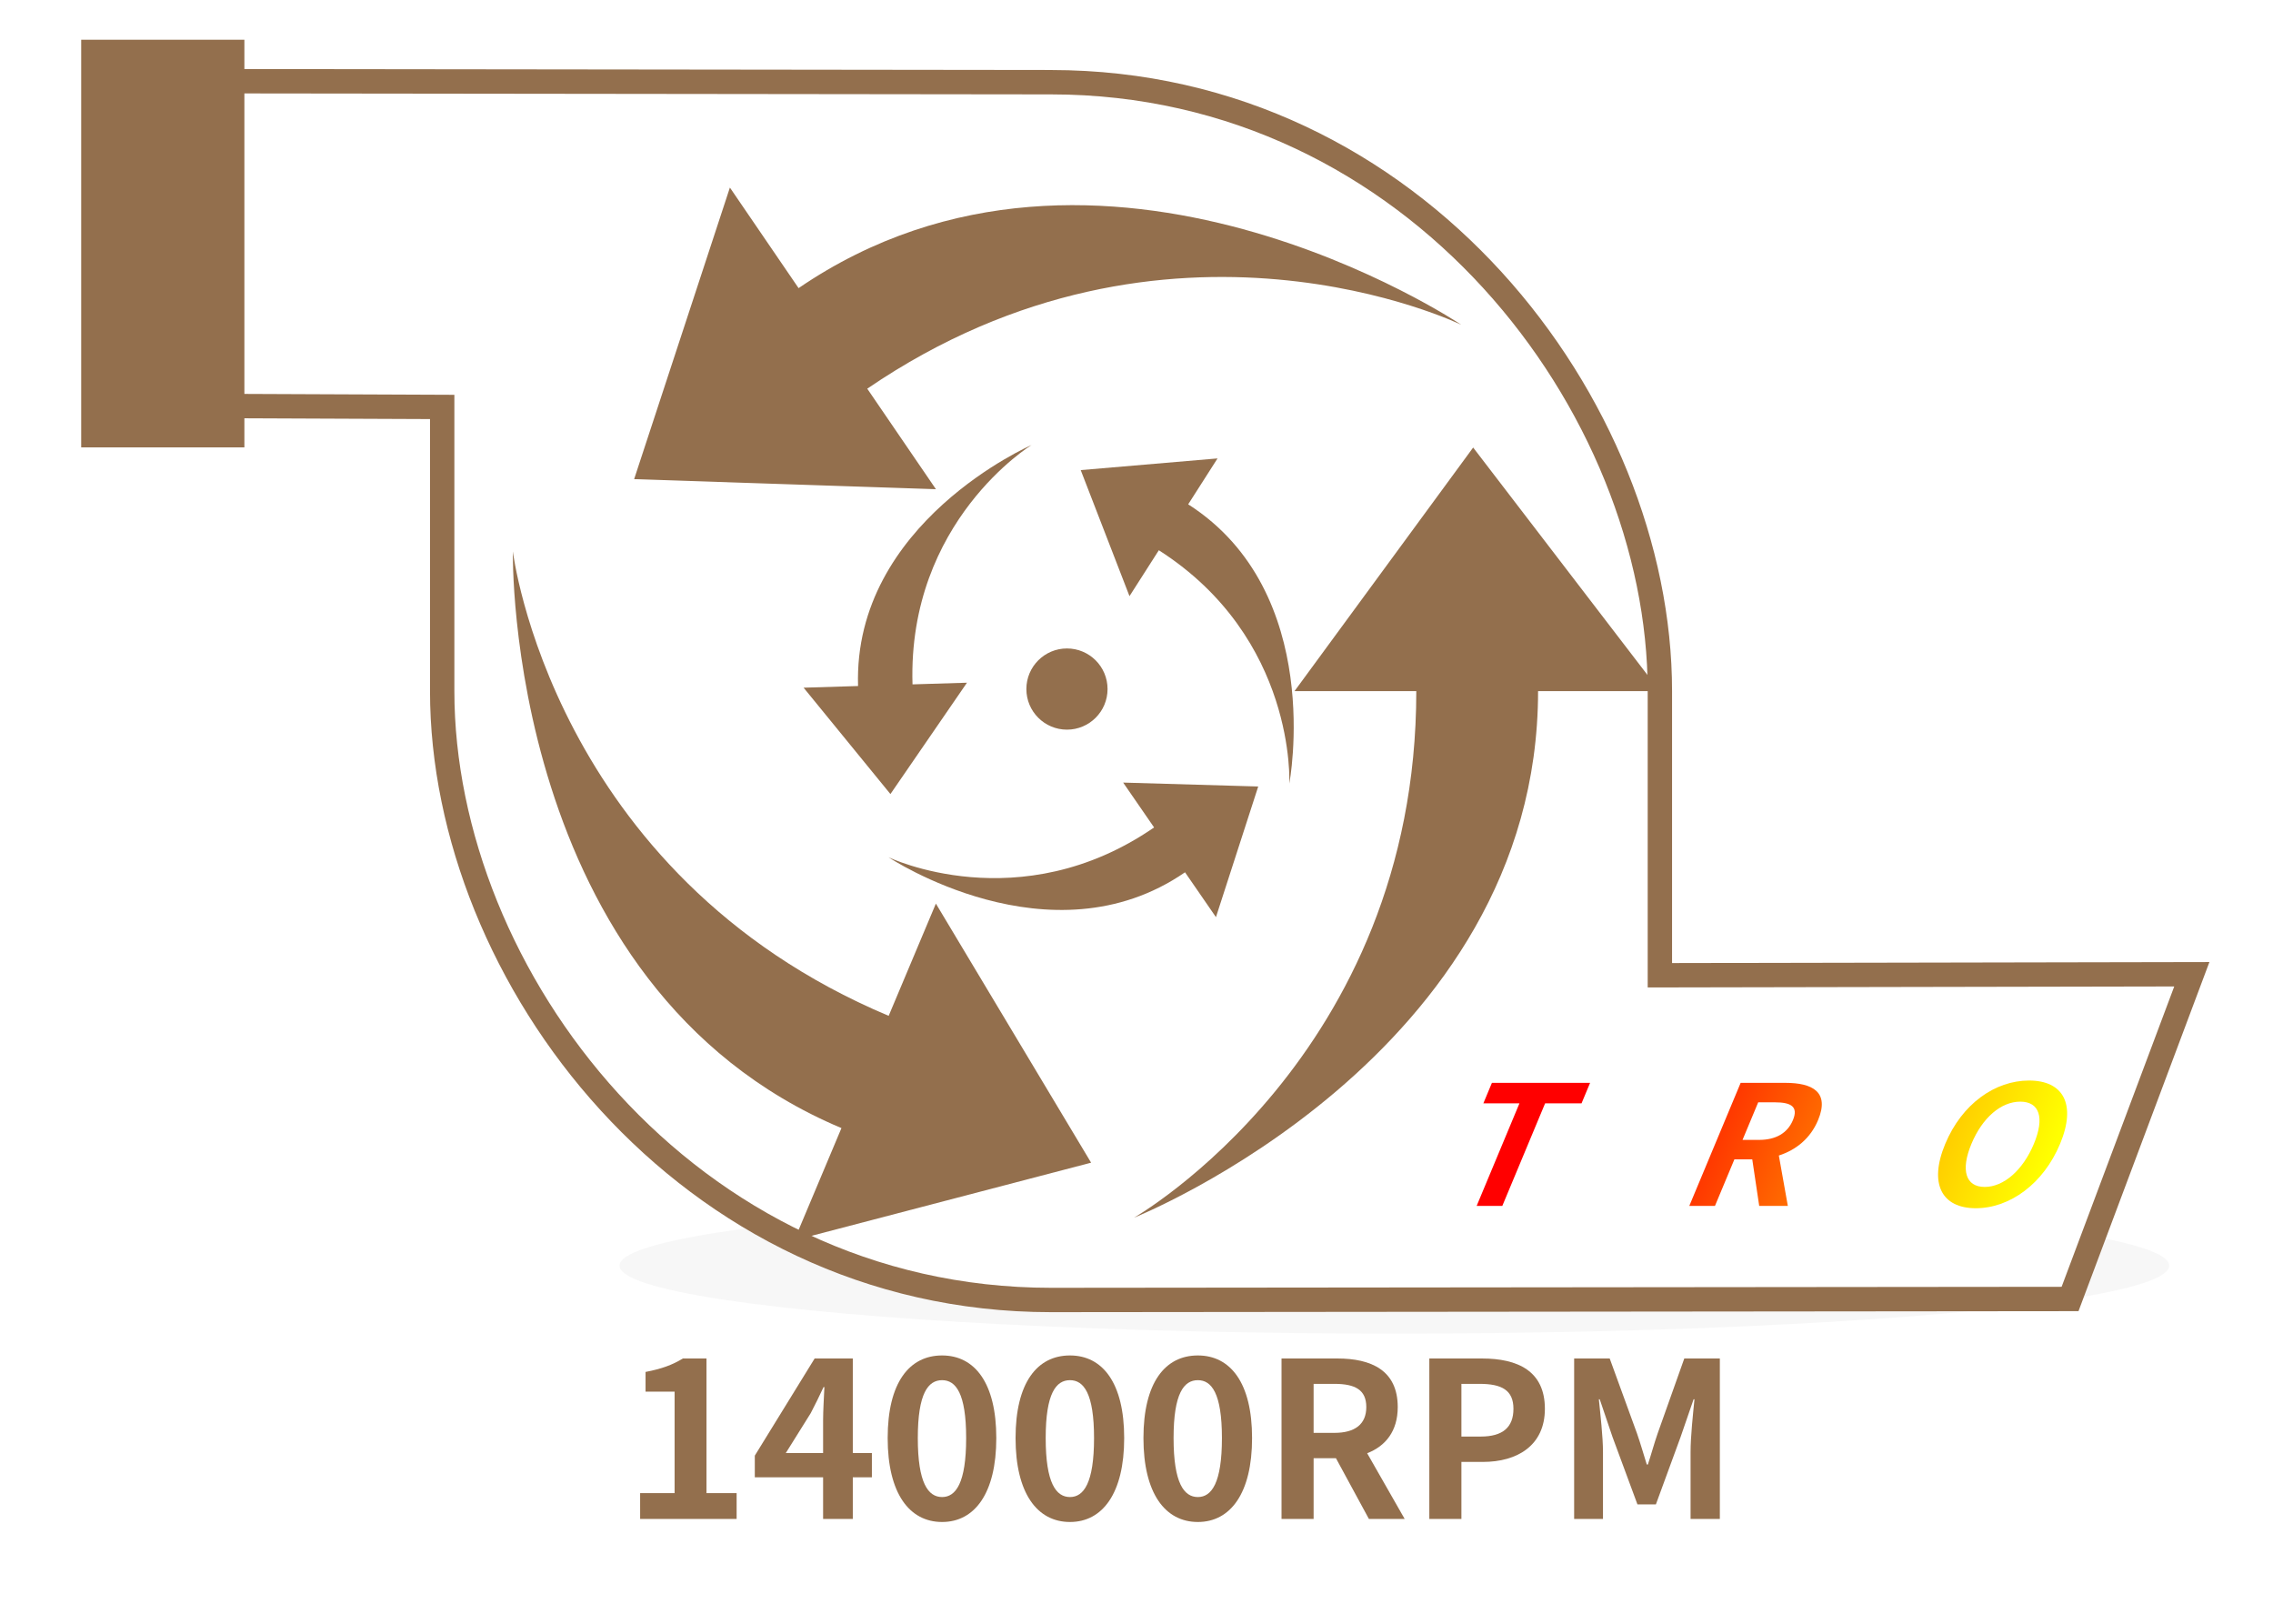 <?xml version="1.0" encoding="UTF-8" standalone="no"?>
<svg
   xmlns:dc="http://purl.org/dc/elements/1.1/"
   xmlns:cc="http://creativecommons.org/ns#"
   xmlns:rdf="http://www.w3.org/1999/02/22-rdf-syntax-ns#"
   xmlns:svg="http://www.w3.org/2000/svg"
   xmlns="http://www.w3.org/2000/svg"
   xmlns:xlink="http://www.w3.org/1999/xlink"
   id="svg8"
   version="1.1"
   viewBox="0 0 74.083 52.917"
   height="200"
   width="280">
  <defs
     id="defs2">
    <linearGradient
       id="linearGradient7922">
      <stop
         style="stop-color:#ffff00;stop-opacity:1"
         offset="0"
         id="stop7920" />
      <stop
         style="stop-color:#ff0000;stop-opacity:1"
         offset="1"
         id="stop7918" />
    </linearGradient>
    <filter
       height="1.612"
       y="-0.306"
       width="1.067"
       x="-0.033"
       id="filter4910"
       style="color-interpolation-filters:sRGB">
      <feGaussianBlur
         id="feGaussianBlur4912"
         stdDeviation="0.843" />
    </filter>
    <linearGradient
       spreadMethod="pad"
       gradientUnits="userSpaceOnUse"
       y2="142.534"
       x2="219.841"
       y1="142.534"
       x1="279.841"
       id="linearGradient7924"
       xlink:href="#linearGradient7922" />
    <linearGradient
       spreadMethod="pad"
       y2="142.534"
       x2="204.841"
       y1="142.534"
       x1="274.841"
       gradientUnits="userSpaceOnUse"
       id="linearGradient7932"
       xlink:href="#linearGradient7922" />
  </defs>
  <g
     transform="translate(0,13.229)"
     style="display:inline"
     id="layer3">
    <ellipse
       transform="matrix(0.83,0,0,0.67,14.479,9.66)"
       ry="3.307"
       rx="30.427"
       cy="27.4"
       cx="37.309"
       id="path4904"
       style="opacity:0.178;fill:#000000;fill-opacity:1;fill-rule:nonzero;stroke:none;stroke-width:0.529;stroke-linecap:square;stroke-linejoin:miter;stroke-miterlimit:4;stroke-dasharray:none;stroke-dashoffset:0;stroke-opacity:1;paint-order:fill markers stroke;filter:url(#filter4910)" />
    <path
       id="path4738"
       d="m 6.615,-10.583 27.641,0.033 c 11.906,-2e-6 19.844,10.583 19.844,19.844 v 9.26 l 17.338,-0.033 -3.969,10.583 -33.213,0.033 c -11.906,0 -19.844,-10.583 -19.844,-19.844 V 0.033 L 6.615,-3.75e-7 Z"
       style="fill:#ffffff;stroke:#936f4d;stroke-width:0.794;stroke-linecap:butt;stroke-linejoin:miter;stroke-miterlimit:4;stroke-dasharray:none;stroke-opacity:1" />
    <g
       transform="translate(-4.109,0.033)"
       style="stroke:none"
       id="g4622">
      <path
         style="opacity:1;fill:#936f4d;fill-opacity:1;fill-rule:nonzero;stroke:none;stroke-width:0.265;stroke-linecap:square;stroke-linejoin:miter;stroke-miterlimit:4;stroke-dasharray:none;stroke-dashoffset:0;stroke-opacity:1;paint-order:fill markers stroke"
         d="m 52.123,1.323 6.085,7.938 h -3.969 c 0,11.906 -13.168,17.16 -13.168,17.16 0,0 9.199,-5.254 9.199,-17.16 h -3.969 z"
         id="path4568" />
      <path
         style="display:inline;opacity:1;fill:#936f4d;fill-opacity:1;fill-rule:nonzero;stroke:none;stroke-width:0.265;stroke-linecap:square;stroke-linejoin:miter;stroke-miterlimit:4;stroke-dasharray:none;stroke-dashoffset:0;stroke-opacity:1;paint-order:fill markers stroke"
         d="m 24.777,2.353 3.121,-9.502 2.239,3.277 c 9.831,-6.716 21.597,1.193 21.597,1.193 0,0 -9.528,-4.632 -19.359,2.084 l 2.239,3.277 z"
         id="path4568-0" />
      <path
         style="display:inline;opacity:1;fill:#936f4d;fill-opacity:1;fill-rule:nonzero;stroke:none;stroke-width:0.265;stroke-linecap:square;stroke-linejoin:miter;stroke-miterlimit:4;stroke-dasharray:none;stroke-dashoffset:0;stroke-opacity:1;paint-order:fill markers stroke"
         d="m 39.671,24.629 -9.676,2.531 1.539,-3.658 C 20.559,18.884 20.824,4.709 20.824,4.709 c 0,0 1.275,10.517 12.249,15.135 l 1.539,-3.658 z"
         id="path4568-0-4" />
    </g>
    <g
       transform="matrix(0.241,-0.377,0.377,0.241,22.163,21.423)"
       id="g4622-2"
       style="display:inline;stroke:none;stroke-opacity:1">
      <path
         style="opacity:1;fill:#936f4d;fill-opacity:1;fill-rule:nonzero;stroke:none;stroke-width:0.265;stroke-linecap:square;stroke-linejoin:miter;stroke-miterlimit:4;stroke-dasharray:none;stroke-dashoffset:0;stroke-opacity:1;paint-order:fill markers stroke"
         d="m 52.123,1.323 6.085,7.938 h -3.969 c 0,11.906 -13.168,17.16 -13.168,17.16 0,0 9.199,-5.254 9.199,-17.16 h -3.969 z"
         id="path4568-8" />
      <path
         style="display:inline;opacity:1;fill:#936f4d;fill-opacity:1;fill-rule:nonzero;stroke:none;stroke-width:0.265;stroke-linecap:square;stroke-linejoin:miter;stroke-miterlimit:4;stroke-dasharray:none;stroke-dashoffset:0;stroke-opacity:1;paint-order:fill markers stroke"
         d="m 24.777,2.353 3.121,-9.502 2.239,3.277 c 9.831,-6.716 21.597,1.193 21.597,1.193 0,0 -9.528,-4.632 -19.359,2.084 l 2.239,3.277 z"
         id="path4568-0-8" />
      <path
         style="display:inline;opacity:1;fill:#936f4d;fill-opacity:1;fill-rule:nonzero;stroke:none;stroke-width:0.265;stroke-linecap:square;stroke-linejoin:miter;stroke-miterlimit:4;stroke-dasharray:none;stroke-dashoffset:0;stroke-opacity:1;paint-order:fill markers stroke"
         d="m 39.671,24.629 -9.676,2.531 1.539,-3.658 C 20.559,18.884 20.824,4.709 20.824,4.709 c 0,0 1.275,10.517 12.249,15.135 l 1.539,-3.658 z"
         id="path4568-0-4-3" />
    </g>
    <g
       id="flowRoot4650"
       style="font-style:normal;font-variant:normal;font-weight:bold;font-stretch:normal;font-size:26.667px;font-family:'Noto Sans CJK JP';-inkscape-font-specification:'Noto Sans CJK JP Bold';text-align:center;letter-spacing:0px;word-spacing:0px;text-anchor:middle;fill:#936f4d;fill-opacity:1;stroke:none"
       transform="matrix(0.265,0,0,0.265,1.389,-13.229)"
       aria-label="14000RPM">
      <path
         id="path4826"
         d="m 73.489,186.8 h 11.867 v -3.173 h -3.707 v -16.56 h -2.907 c -1.253,0.773 -2.613,1.28 -4.587,1.653 v 2.427 h 3.573 v 12.48 h -4.24 z" />
      <path
         id="path4828"
         d="m 91.405,178.693 3.067,-4.907 c 0.56,-1.067 1.093,-2.16 1.573,-3.2 h 0.107 c -0.053,1.147 -0.16,2.933 -0.16,4.08 v 4.027 z m 10.587,0 h -2.347 v -11.627 h -4.693 l -7.36,11.947 V 181.68 h 8.4 v 5.12 h 3.653 v -5.12 h 2.347 z" />
      <path
         id="path4830"
         d="m 110.627,187.173 c 4,0 6.667,-3.52 6.667,-10.32 0,-6.8 -2.667,-10.16 -6.667,-10.16 -4.027,0 -6.693,3.333 -6.693,10.16 0,6.8 2.667,10.32 6.693,10.32 z m 0,-3.067 c -1.707,0 -2.987,-1.707 -2.987,-7.253 0,-5.52 1.28,-7.12 2.987,-7.12 1.68,0 2.96,1.6 2.96,7.12 0,5.547 -1.28,7.253 -2.96,7.253 z" />
      <path
         id="path4832"
         d="m 126.356,187.173 c 4,0 6.667,-3.52 6.667,-10.32 0,-6.8 -2.667,-10.16 -6.667,-10.16 -4.027,0 -6.693,3.333 -6.693,10.16 0,6.8 2.667,10.32 6.693,10.32 z m 0,-3.067 c -1.707,0 -2.987,-1.707 -2.987,-7.253 0,-5.52 1.28,-7.12 2.987,-7.12 1.68,0 2.96,1.6 2.96,7.12 0,5.547 -1.28,7.253 -2.96,7.253 z" />
      <path
         id="path4834"
         d="m 142.085,187.173 c 4,0 6.667,-3.52 6.667,-10.32 0,-6.8 -2.667,-10.16 -6.667,-10.16 -4.027,0 -6.693,3.333 -6.693,10.16 0,6.8 2.667,10.32 6.693,10.32 z m 0,-3.067 c -1.707,0 -2.987,-1.707 -2.987,-7.253 0,-5.52 1.28,-7.12 2.987,-7.12 1.68,0 2.96,1.6 2.96,7.12 0,5.547 -1.28,7.253 -2.96,7.253 z" />
      <path
         id="path4836"
         d="m 156.321,170.187 h 2.56 c 2.533,0 3.92,0.72 3.92,2.853 0,2.107 -1.387,3.173 -3.92,3.173 h -2.56 z m 11.2,16.613 -4.613,-8.08 c 2.267,-0.88 3.76,-2.72 3.76,-5.68 0,-4.533 -3.28,-5.973 -7.413,-5.973 h -6.88 V 186.8 h 3.947 v -7.467 h 2.747 l 4.053,7.467 z" />
      <path
         id="path4838"
         d="m 170.552,186.8 h 3.947 v -7.013 h 2.64 c 4.24,0 7.627,-2.027 7.627,-6.533 0,-4.667 -3.36,-6.187 -7.733,-6.187 h -6.48 z m 3.947,-10.133 v -6.48 h 2.24 c 2.72,0 4.16,0.773 4.16,3.067 0,2.267 -1.307,3.413 -4.027,3.413 z" />
      <path
         id="path4840"
         d="m 188.364,186.8 h 3.547 v -8.24 c 0,-1.867 -0.32,-4.613 -0.507,-6.48 h 0.107 l 1.573,4.64 3.067,8.293 h 2.267 l 3.04,-8.293 1.6,-4.64 h 0.107 c -0.187,1.867 -0.48,4.613 -0.48,6.48 v 8.24 h 3.6 v -19.733 h -4.373 l -3.28,9.227 c -0.427,1.227 -0.773,2.533 -1.2,3.813 h -0.133 c -0.4,-1.28 -0.773,-2.587 -1.2,-3.813 l -3.36,-9.227 h -4.373 z" />
    </g>
    <g
       id="flowRoot4658-8-6"
       style="font-style:normal;font-variant:normal;font-weight:bold;font-stretch:normal;font-size:21.333px;line-height:1.25;font-family:'Noto Sans CJK JP';-inkscape-font-specification:'Noto Sans CJK JP Bold';text-align:center;letter-spacing:0px;word-spacing:0px;text-anchor:middle;display:inline;fill:url(#linearGradient7924);fill-opacity:1;stroke:none"
       transform="matrix(0.265,0,-0.106,0.254,9.874,-13.665)"
       aria-label="TURBO">
      <path
         style="fill-opacity:1.0;fill:url(#linearGradient7924)"
         id="path4725"
         d="m 206.931,156.44 h 3.157 v -13.163 h 4.48 v -2.624 h -12.075 v 2.624 h 4.437 z" />
      <path
         style="fill-opacity:1.0;fill:url(#linearGradient7924)"
         id="path4727"
         d="m 223.188,156.739 c 3.861,0 6.101,-2.155 6.101,-7.403 v -8.683 h -3.029 v 8.96 c 0,3.285 -1.195,4.395 -3.072,4.395 -1.856,0 -2.987,-1.109 -2.987,-4.395 v -8.96 h -3.157 v 8.683 c 0,5.248 2.304,7.403 6.144,7.403 z" />
      <path
         style="fill-opacity:1.0;fill:url(#linearGradient7924)"
         id="path4729"
         d="m 236.244,143.149 h 2.048 c 2.027,0 3.136,0.576 3.136,2.283 0,1.685 -1.109,2.539 -3.136,2.539 h -2.048 z m 8.96,13.291 -3.691,-6.464 c 1.813,-0.704 3.008,-2.176 3.008,-4.544 0,-3.627 -2.624,-4.779 -5.931,-4.779 h -5.504 V 156.44 h 3.157 v -5.973 h 2.197 l 3.243,5.973 z" />
      <path
         style="fill-opacity:1.0;fill:url(#linearGradient7924)"
         id="path4731"
         d="m 247.629,156.44 h 5.632 c 3.477,0 6.123,-1.472 6.123,-4.651 0,-2.133 -1.259,-3.328 -2.965,-3.733 v -0.107 c 1.344,-0.469 2.155,-1.963 2.155,-3.413 0,-2.944 -2.475,-3.883 -5.717,-3.883 h -5.227 z m 3.157,-9.365 V 143.064 h 1.877 c 1.899,0 2.837,0.555 2.837,1.941 0,1.259 -0.875,2.069 -2.88,2.069 z m 0,6.933 v -4.587 h 2.197 c 2.176,0 3.328,0.64 3.328,2.176 0,1.643 -1.173,2.411 -3.328,2.411 z" />
      <path
         style="fill-opacity:1;fill:url(#linearGradient7932)"
         id="path4733"
         d="m 268.442,156.739 c 4.181,0 7.061,-3.136 7.061,-8.256 0,-5.12 -2.88,-8.128 -7.061,-8.128 -4.181,0 -7.061,2.987 -7.061,8.128 0,5.12 2.88,8.256 7.061,8.256 z m 0,-2.731 c -2.347,0 -3.84,-2.155 -3.84,-5.525 0,-3.392 1.493,-5.419 3.84,-5.419 2.347,0 3.84,2.027 3.84,5.419 0,3.371 -1.493,5.525 -3.84,5.525 z" />
    </g>
    <circle
       r="1.323"
       cy="9.227"
       cx="34.775"
       id="path4754"
       style="opacity:1;fill:#936f4d;fill-opacity:1;fill-rule:nonzero;stroke:none;stroke-width:0.212;stroke-linecap:square;stroke-linejoin:miter;stroke-miterlimit:4;stroke-dasharray:none;stroke-dashoffset:0;stroke-opacity:1;paint-order:fill markers stroke" />
    <rect
       ry="0"
       y="-11.934"
       x="2.646"
       height="13.285"
       width="5.319"
       id="rect4748"
       style="opacity:1;fill:#936f4d;fill-opacity:1;fill-rule:nonzero;stroke:none;stroke-width:0.509;stroke-linecap:square;stroke-linejoin:miter;stroke-miterlimit:4;stroke-dasharray:none;stroke-dashoffset:0;stroke-opacity:1;paint-order:fill markers stroke" />
  </g>
  <g
     id="g4824"
     style="display:none"
     transform="translate(0,13.229)">
    <path
       style="fill:#f2f2f2;stroke:#936f4d;stroke-width:0.794;stroke-linecap:butt;stroke-linejoin:miter;stroke-miterlimit:4;stroke-dasharray:none;stroke-opacity:1"
       d="m 6.615,-10.583 27.641,0.033 c 11.906,-2e-6 19.844,10.583 19.844,19.844 v 9.26 l 17.338,-0.033 -3.969,10.583 -33.213,0.033 c -11.906,0 -19.844,-10.583 -19.844,-19.844 V 0.033 L 6.615,-3.75e-7 Z"
       id="path4782" />
    <g
       id="g4790"
       style="stroke:none"
       transform="translate(-4.109,0.033)">
      <path
         id="path4784"
         d="m 52.123,1.323 6.085,7.938 h -3.969 c 0,11.906 -13.168,17.16 -13.168,17.16 0,0 9.199,-5.254 9.199,-17.16 h -3.969 z"
         style="opacity:1;fill:#936f4d;fill-opacity:1;fill-rule:nonzero;stroke:none;stroke-width:0.265;stroke-linecap:square;stroke-linejoin:miter;stroke-miterlimit:4;stroke-dasharray:none;stroke-dashoffset:0;stroke-opacity:1;paint-order:fill markers stroke" />
      <path
         id="path4786"
         d="m 24.777,2.353 3.121,-9.502 2.239,3.277 c 9.831,-6.716 21.597,1.193 21.597,1.193 0,0 -9.528,-4.632 -19.359,2.084 l 2.239,3.277 z"
         style="display:inline;opacity:1;fill:#936f4d;fill-opacity:1;fill-rule:nonzero;stroke:none;stroke-width:0.265;stroke-linecap:square;stroke-linejoin:miter;stroke-miterlimit:4;stroke-dasharray:none;stroke-dashoffset:0;stroke-opacity:1;paint-order:fill markers stroke" />
      <path
         id="path4788"
         d="m 39.671,24.629 -9.676,2.531 1.539,-3.658 C 20.559,18.884 20.824,4.709 20.824,4.709 c 0,0 1.275,10.517 12.249,15.135 l 1.539,-3.658 z"
         style="display:inline;opacity:1;fill:#936f4d;fill-opacity:1;fill-rule:nonzero;stroke:none;stroke-width:0.265;stroke-linecap:square;stroke-linejoin:miter;stroke-miterlimit:4;stroke-dasharray:none;stroke-dashoffset:0;stroke-opacity:1;paint-order:fill markers stroke" />
    </g>
    <g
       style="display:inline;stroke:none;stroke-opacity:1"
       id="g4798"
       transform="matrix(0.241,-0.377,0.377,0.241,22.163,21.423)">
      <path
         id="path4792"
         d="m 52.123,1.323 6.085,7.938 h -3.969 c 0,11.906 -13.168,17.16 -13.168,17.16 0,0 9.199,-5.254 9.199,-17.16 h -3.969 z"
         style="opacity:1;fill:#936f4d;fill-opacity:1;fill-rule:nonzero;stroke:none;stroke-width:0.265;stroke-linecap:square;stroke-linejoin:miter;stroke-miterlimit:4;stroke-dasharray:none;stroke-dashoffset:0;stroke-opacity:1;paint-order:fill markers stroke" />
      <path
         id="path4794"
         d="m 24.777,2.353 3.121,-9.502 2.239,3.277 c 9.831,-6.716 21.597,1.193 21.597,1.193 0,0 -9.528,-4.632 -19.359,2.084 l 2.239,3.277 z"
         style="display:inline;opacity:1;fill:#936f4d;fill-opacity:1;fill-rule:nonzero;stroke:none;stroke-width:0.265;stroke-linecap:square;stroke-linejoin:miter;stroke-miterlimit:4;stroke-dasharray:none;stroke-dashoffset:0;stroke-opacity:1;paint-order:fill markers stroke" />
      <path
         id="path4796"
         d="m 39.671,24.629 -9.676,2.531 1.539,-3.658 C 20.559,18.884 20.824,4.709 20.824,4.709 c 0,0 1.275,10.517 12.249,15.135 l 1.539,-3.658 z"
         style="display:inline;opacity:1;fill:#936f4d;fill-opacity:1;fill-rule:nonzero;stroke:none;stroke-width:0.265;stroke-linecap:square;stroke-linejoin:miter;stroke-miterlimit:4;stroke-dasharray:none;stroke-dashoffset:0;stroke-opacity:1;paint-order:fill markers stroke" />
    </g>
    <flowRoot
       xml:space="preserve"
       id="flowRoot4806"
       style="font-style:normal;font-variant:normal;font-weight:bold;font-stretch:normal;font-size:26.667px;font-family:'Noto Sans CJK JP';-inkscape-font-specification:'Noto Sans CJK JP Bold';text-align:center;letter-spacing:0px;word-spacing:0px;text-anchor:middle;fill:#936f4d;fill-opacity:1;stroke:none"
       transform="matrix(0.265,0,0,0.265,1.389,-13.229)"><flowRegion
         id="flowRegion4802"
         style="font-style:normal;font-variant:normal;font-weight:bold;font-stretch:normal;font-size:26.667px;font-family:'Noto Sans CJK JP';-inkscape-font-specification:'Noto Sans CJK JP Bold';text-align:center;text-anchor:middle;fill:#936f4d;fill-opacity:1"><rect
           id="rect4800"
           width="260"
           height="30"
           x="10"
           y="160"
           style="font-style:normal;font-variant:normal;font-weight:bold;font-stretch:normal;font-size:26.667px;font-family:'Noto Sans CJK JP';-inkscape-font-specification:'Noto Sans CJK JP Bold';text-align:center;text-anchor:middle;fill:#936f4d;fill-opacity:1" /></flowRegion><flowPara
         id="flowPara4804">14000RPM</flowPara></flowRoot>    <g
       aria-label="TURBO"
       transform="matrix(0.265,0,-0.106,0.254,9.874,-13.665)"
       style="font-style:normal;font-variant:normal;font-weight:bold;font-stretch:normal;font-size:21.333px;line-height:1.25;font-family:'Noto Sans CJK JP';-inkscape-font-specification:'Noto Sans CJK JP Bold';text-align:center;letter-spacing:0px;word-spacing:0px;text-anchor:middle;display:inline;fill:#c80000;fill-opacity:1;stroke:none"
       id="g4818">
      <path
         d="m 206.931,156.44 h 3.157 v -13.163 h 4.48 v -2.624 h -12.075 v 2.624 h 4.437 z"
         id="path4808" />
      <path
         d="m 223.188,156.739 c 3.861,0 6.101,-2.155 6.101,-7.403 v -8.683 h -3.029 v 8.96 c 0,3.285 -1.195,4.395 -3.072,4.395 -1.856,0 -2.987,-1.109 -2.987,-4.395 v -8.96 h -3.157 v 8.683 c 0,5.248 2.304,7.403 6.144,7.403 z"
         id="path4810" />
      <path
         d="m 236.244,143.149 h 2.048 c 2.027,0 3.136,0.576 3.136,2.283 0,1.685 -1.109,2.539 -3.136,2.539 h -2.048 z m 8.96,13.291 -3.691,-6.464 c 1.813,-0.704 3.008,-2.176 3.008,-4.544 0,-3.627 -2.624,-4.779 -5.931,-4.779 h -5.504 V 156.44 h 3.157 v -5.973 h 2.197 l 3.243,5.973 z"
         id="path4812" />
      <path
         d="m 247.629,156.44 h 5.632 c 3.477,0 6.123,-1.472 6.123,-4.651 0,-2.133 -1.259,-3.328 -2.965,-3.733 v -0.107 c 1.344,-0.469 2.155,-1.963 2.155,-3.413 0,-2.944 -2.475,-3.883 -5.717,-3.883 h -5.227 z m 3.157,-9.365 V 143.064 h 1.877 c 1.899,0 2.837,0.555 2.837,1.941 0,1.259 -0.875,2.069 -2.88,2.069 z m 0,6.933 v -4.587 h 2.197 c 2.176,0 3.328,0.64 3.328,2.176 0,1.643 -1.173,2.411 -3.328,2.411 z"
         id="path4814" />
      <path
         d="m 268.442,156.739 c 4.181,0 7.061,-3.136 7.061,-8.256 0,-5.12 -2.88,-8.128 -7.061,-8.128 -4.181,0 -7.061,2.987 -7.061,8.128 0,5.12 2.88,8.256 7.061,8.256 z m 0,-2.731 c -2.347,0 -3.84,-2.155 -3.84,-5.525 0,-3.392 1.493,-5.419 3.84,-5.419 2.347,0 3.84,2.027 3.84,5.419 0,3.371 -1.493,5.525 -3.84,5.525 z"
         id="path4816" />
    </g>
    <rect
       style="opacity:1;fill:#936f4d;fill-opacity:1;fill-rule:nonzero;stroke:#ffffff;stroke-width:0.529;stroke-linecap:square;stroke-linejoin:miter;stroke-miterlimit:4;stroke-dasharray:none;stroke-dashoffset:0;stroke-opacity:1;paint-order:fill markers stroke"
       id="rect4820"
       width="5.744"
       height="13.285"
       x="2.221"
       y="-11.934"
       ry="0" />
    <circle
       style="opacity:1;fill:#936f4d;fill-opacity:1;fill-rule:nonzero;stroke:none;stroke-width:0.319;stroke-linecap:square;stroke-linejoin:miter;stroke-miterlimit:4;stroke-dasharray:none;stroke-dashoffset:0;stroke-opacity:1;paint-order:fill markers stroke"
       id="circle4822"
       cx="35.116"
       cy="9.729"
       r="1.991" />
  </g>
</svg>
